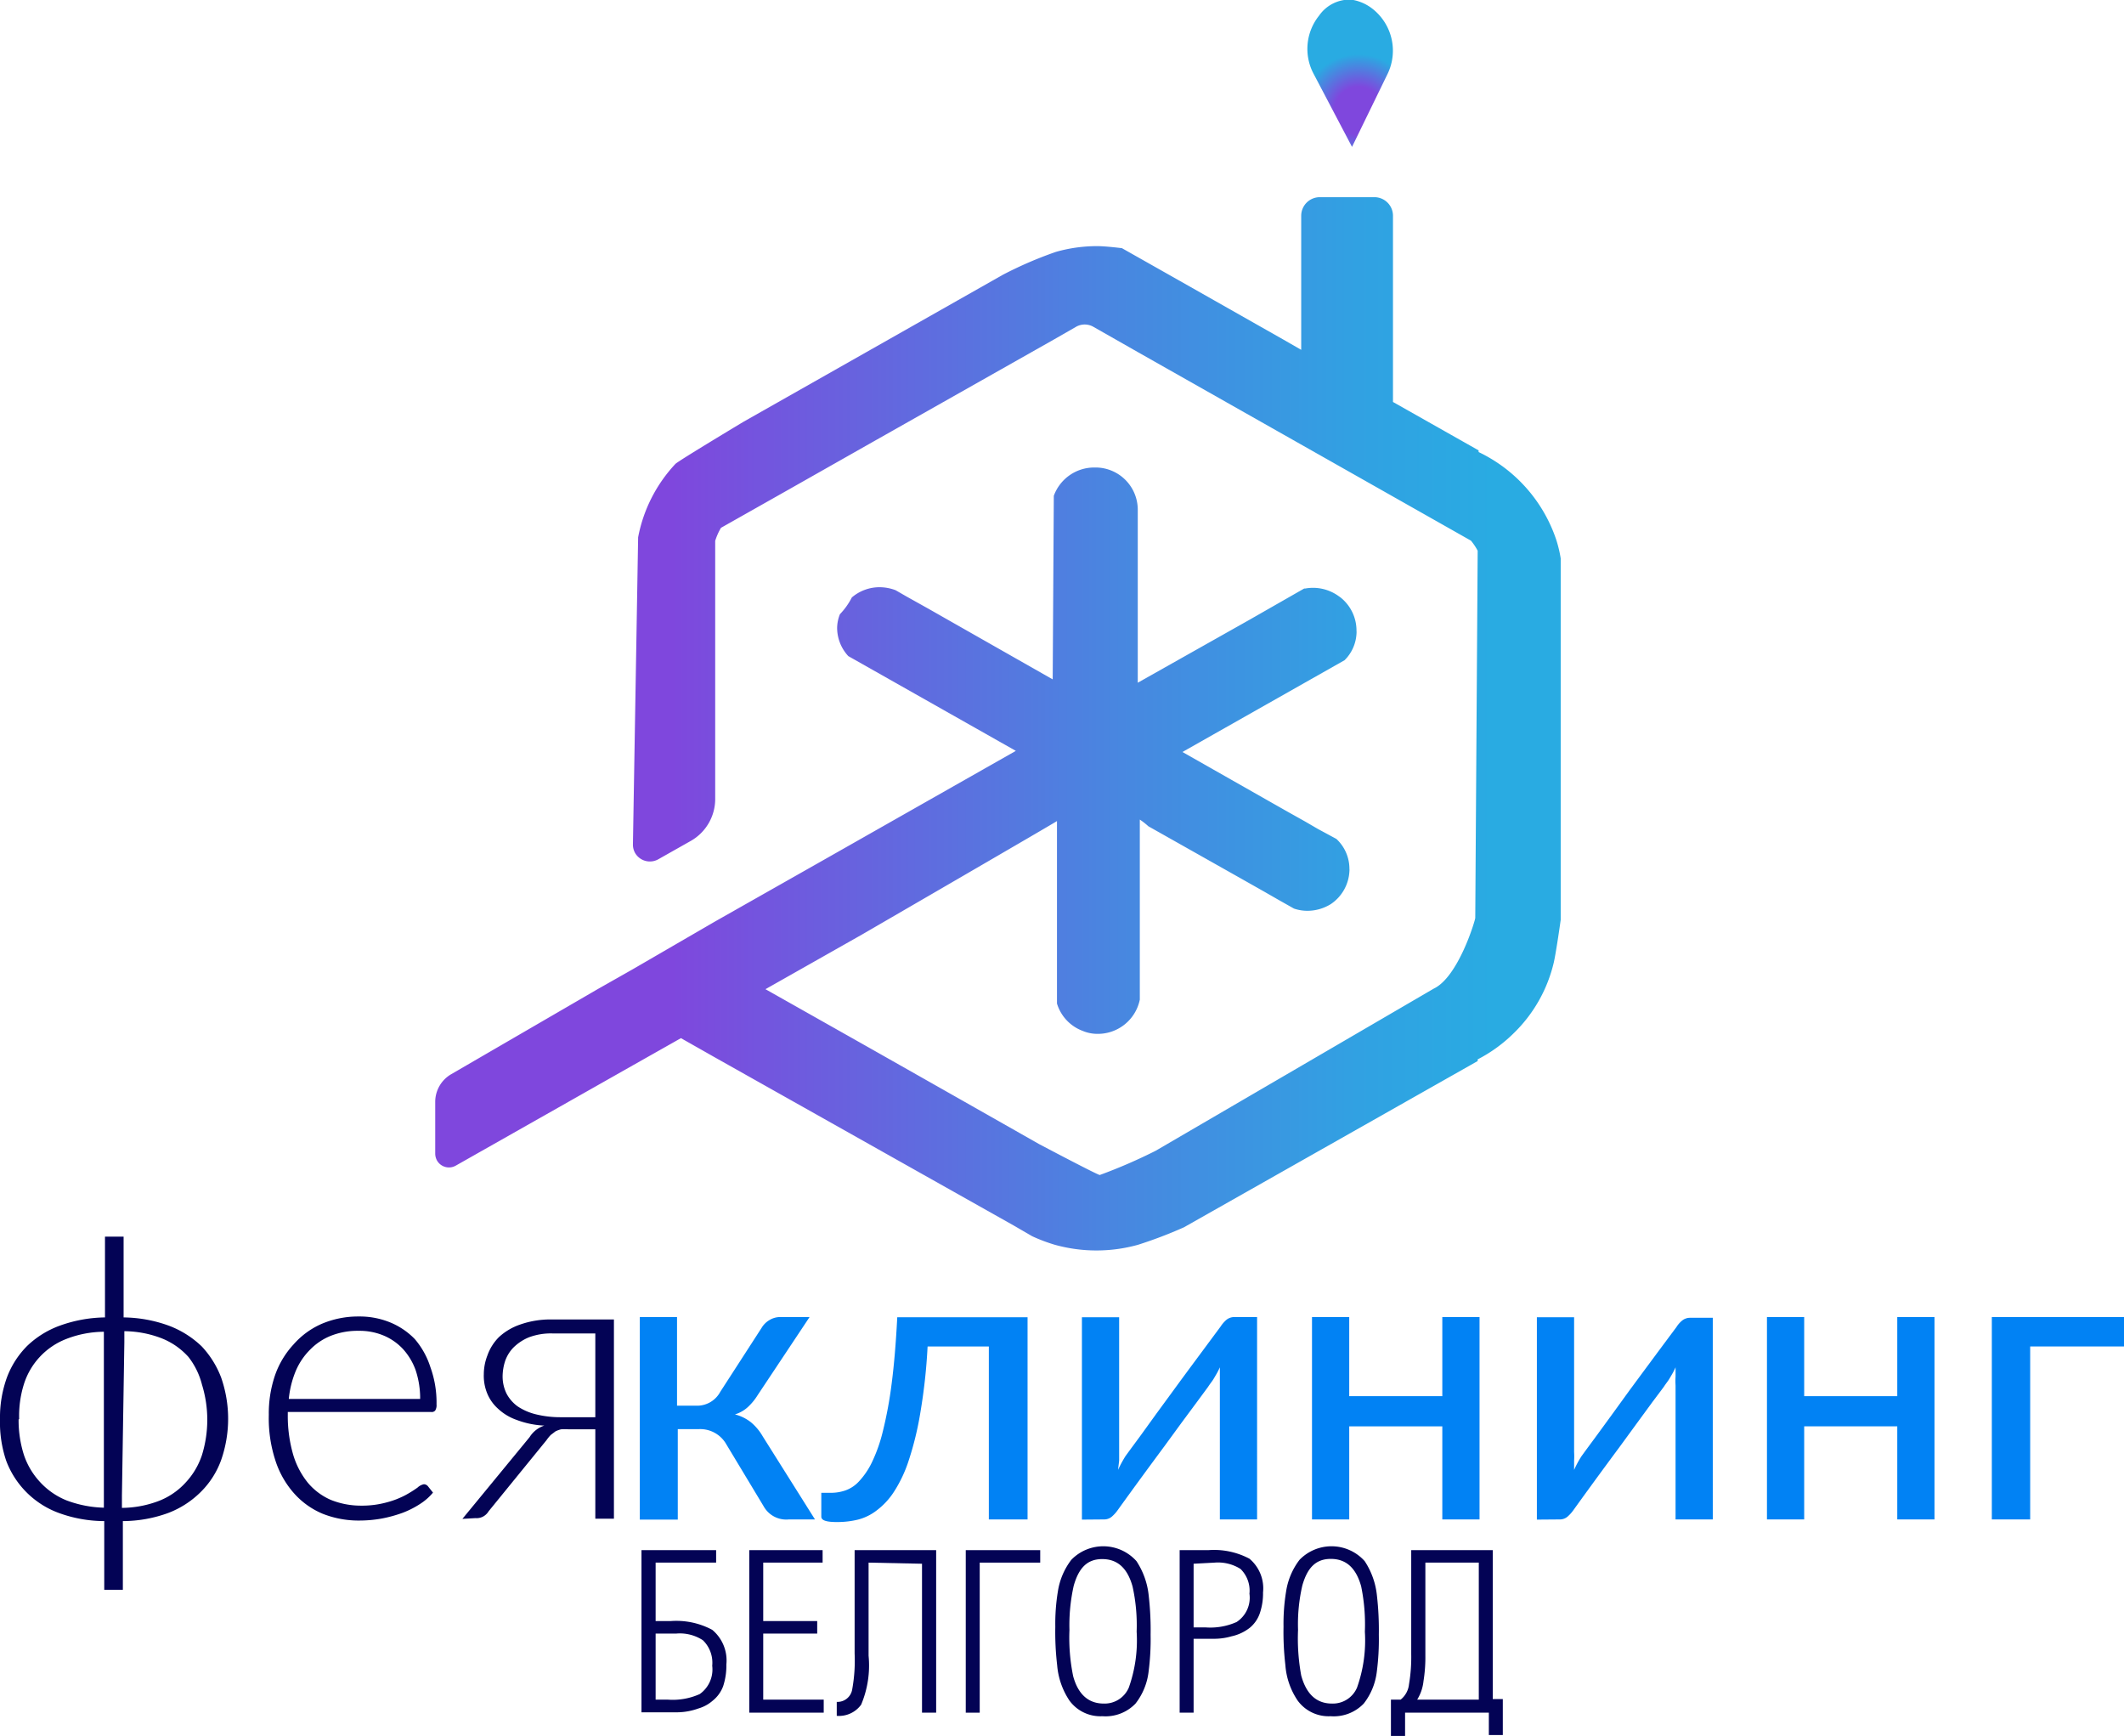 <svg id="Слой_1" data-name="Слой 1" xmlns="http://www.w3.org/2000/svg" xmlns:xlink="http://www.w3.org/1999/xlink" viewBox="0 0 114.1 93.22"><defs><style>.cls-1{fill:#030355;}.cls-2{fill:#0182f4;}.cls-3{fill:url(#Безымянный_градиент);}.cls-4{fill:url(#Безымянный_градиент_2);}</style><linearGradient id="Безымянный_градиент" x1="24.21" y1="69.12" x2="84.72" y2="69.12" gradientTransform="matrix(1, 0, 0, -1, 0, 116)" gradientUnits="userSpaceOnUse"><stop offset="0.21" stop-color="#7f47dd"/><stop offset="0.34" stop-color="#6c5dde"/><stop offset="0.61" stop-color="#4887e0"/><stop offset="0.82" stop-color="#31a1e2"/><stop offset="0.94" stop-color="#29abe2"/></linearGradient><radialGradient id="Безымянный_градиент_2" cx="-6430.97" cy="2475.83" r="5.86" gradientTransform="matrix(-1, 0, 0, 1, -6357.12, -2461.86)" gradientUnits="userSpaceOnUse"><stop offset="0.22" stop-color="#7f47dd"/><stop offset="0.52" stop-color="#29abe2"/></radialGradient></defs><title>minilogo-09</title><path class="cls-1" d="M.88,84.24A6.32,6.32,0,0,1,1.25,82a4.77,4.77,0,0,1,1.09-1.7A5,5,0,0,1,4.1,79.21a7.4,7.4,0,0,1,2.42-.44V74.43h1v4.34a7.35,7.35,0,0,1,2.42.44,5.17,5.17,0,0,1,1.78,1.12A5.07,5.07,0,0,1,12.76,82a6.73,6.73,0,0,1,0,4.43,4.61,4.61,0,0,1-1.08,1.7A5,5,0,0,1,9.9,89.28a7.18,7.18,0,0,1-2.42.43V93.4h-1V89.71a7.18,7.18,0,0,1-2.42-.43,4.77,4.77,0,0,1-2.85-2.82A6.43,6.43,0,0,1,.88,84.24Zm1,0a6.12,6.12,0,0,0,.28,1.9,4,4,0,0,0,.86,1.46,3.92,3.92,0,0,0,1.44,1,6.15,6.15,0,0,0,2,.39v-.24l0-.36V80.13l0-.3v-.29a5.67,5.67,0,0,0-2,.38,3.84,3.84,0,0,0-2.3,2.45A5.66,5.66,0,0,0,1.91,84.24Zm5.55,4.08,0,.39V89a5.68,5.68,0,0,0,2-.38,3.82,3.82,0,0,0,1.44-1,4,4,0,0,0,.86-1.46,6.41,6.41,0,0,0,0-3.78A4,4,0,0,0,11,80.89a3.82,3.82,0,0,0-1.44-1,5.68,5.68,0,0,0-2-.38v.09l0,.5Z" transform="translate(-0.88 -8.01)"/><path class="cls-1" d="M15.32,84a6.33,6.33,0,0,1,.33-2.11,4.71,4.71,0,0,1,1-1.67,4.29,4.29,0,0,1,1.5-1.1,5,5,0,0,1,2-.4,4.34,4.34,0,0,1,1.67.31,3.91,3.91,0,0,1,1.34.9A4.33,4.33,0,0,1,24,81.44a5.57,5.57,0,0,1,.33,2,.54.54,0,0,1-.07.33.24.24,0,0,1-.21.08H16.34V84a7.46,7.46,0,0,0,.28,2.11,4.37,4.37,0,0,0,.79,1.53,3.35,3.35,0,0,0,1.24.93,4.33,4.33,0,0,0,1.63.31,5,5,0,0,0,1.39-.18,4.63,4.63,0,0,0,1-.39,6.18,6.18,0,0,0,.64-.4.7.7,0,0,1,.34-.18.29.29,0,0,1,.22.11l.27.34a3,3,0,0,1-.68.6,4.9,4.9,0,0,1-.94.48,7.14,7.14,0,0,1-1.12.31,6.78,6.78,0,0,1-1.2.11,5.24,5.24,0,0,1-2-.37,4.25,4.25,0,0,1-1.54-1.11,4.92,4.92,0,0,1-1-1.79A7.29,7.29,0,0,1,15.32,84Zm1.07-.85h7.06a4.77,4.77,0,0,0-.24-1.54,3.39,3.39,0,0,0-.68-1.14,3,3,0,0,0-1.05-.73,3.35,3.35,0,0,0-1.33-.25,3.91,3.91,0,0,0-1.48.26,3.22,3.22,0,0,0-1.12.74,3.6,3.6,0,0,0-.78,1.15A5.24,5.24,0,0,0,16.39,83.19Z" transform="translate(-0.88 -8.01)"/><path class="cls-1" d="M25.72,89.59l3.61-4.39a1.48,1.48,0,0,1,.79-.62,4.78,4.78,0,0,1-1.5-.31,2.82,2.82,0,0,1-1-.61,2.23,2.23,0,0,1-.58-.84,2.5,2.5,0,0,1-.17-1,2.81,2.81,0,0,1,.19-1,2.63,2.63,0,0,1,.63-1,3.21,3.21,0,0,1,1.14-.67,4.88,4.88,0,0,1,1.7-.27h3.33V89.58h-1v-4.8H31.43a2.85,2.85,0,0,0-.41,0,1.54,1.54,0,0,0-.3.11l-.25.19a2.15,2.15,0,0,0-.23.28l-3.11,3.82a.78.78,0,0,1-.27.27.74.74,0,0,1-.44.1Zm2.16-7.65a2.1,2.1,0,0,0,.21.92,2,2,0,0,0,.6.69,3.08,3.08,0,0,0,1,.43,5.44,5.44,0,0,0,1.27.15h1.9v-4.5H30.55a3.37,3.37,0,0,0-1.26.21,2.56,2.56,0,0,0-.83.55,1.94,1.94,0,0,0-.45.74A2.75,2.75,0,0,0,27.88,81.94Z" transform="translate(-0.88 -8.01)"/><path class="cls-2" d="M35.25,89.63V78.75h2v4.76h1a1.41,1.41,0,0,0,1.32-.74l2.23-3.45a1.18,1.18,0,0,1,.42-.41,1.1,1.1,0,0,1,.55-.16h1.6l-2.78,4.18a3.12,3.12,0,0,1-.54.66,1.82,1.82,0,0,1-.69.39,2.29,2.29,0,0,1,.87.43,2.84,2.84,0,0,1,.63.76l2.8,4.45h-1.4a1.39,1.39,0,0,1-1.36-.71l-2-3.32a1.61,1.61,0,0,0-1.48-.82H37.29v4.86Z" transform="translate(-0.88 -8.01)"/><path class="cls-2" d="M45,89.47V88.19h.56a2.35,2.35,0,0,0,.74-.13,1.81,1.81,0,0,0,.73-.49,4.07,4.07,0,0,0,.68-1,8.37,8.37,0,0,0,.6-1.7,22,22,0,0,0,.47-2.55c.13-1,.23-2.19.3-3.56h7V89.62H54V80.33H50.71a30.51,30.51,0,0,1-.39,3.56,16.93,16.93,0,0,1-.62,2.55,7.14,7.14,0,0,1-.8,1.7,3.89,3.89,0,0,1-.93,1,2.76,2.76,0,0,1-1,.49,4.64,4.64,0,0,1-1.05.13C45.26,89.77,45,89.67,45,89.47Z" transform="translate(-0.88 -8.01)"/><path class="cls-2" d="M59,89.63V78.76h2V86c0,.14,0,.29,0,.46l-.06.5a6.58,6.58,0,0,1,.4-.74l.24-.33.59-.8L63,83.94l.93-1.27c.73-1,1.58-2.14,2.52-3.41a1.68,1.68,0,0,1,.3-.35.67.67,0,0,1,.43-.16h1.23V89.62h-2v-7.2c0-.14,0-.3,0-.47s0-.34,0-.5a3.55,3.55,0,0,1-.2.39c-.07.12-.13.23-.2.33s-.1.13-.24.34l-.59.8-.83,1.12-.92,1.26c-.74,1-1.58,2.14-2.5,3.42a2,2,0,0,1-.3.34.63.63,0,0,1-.43.17Z" transform="translate(-0.88 -8.01)"/><path class="cls-2" d="M71.36,89.62V78.75h2V83h5V78.75h2V89.62h-2v-5h-5v5Z" transform="translate(-0.88 -8.01)"/><path class="cls-2" d="M83.44,89.63V78.76h2V86a3.78,3.78,0,0,1,0,.46c0,.17,0,.34,0,.5a5.29,5.29,0,0,1,.4-.74l.24-.33.59-.8.81-1.11.92-1.27c.74-1,1.58-2.14,2.53-3.41a1.43,1.43,0,0,1,.3-.35.67.67,0,0,1,.43-.16h1.23V89.62h-2v-7.2a3.94,3.94,0,0,1,0-.47c0-.17,0-.34,0-.5a3.55,3.55,0,0,1-.2.39c-.07.12-.13.23-.2.33s-.1.13-.24.34l-.6.8-.82,1.12-.92,1.26c-.74,1-1.58,2.14-2.5,3.42a2,2,0,0,1-.3.34.63.63,0,0,1-.43.17Z" transform="translate(-0.88 -8.01)"/><path class="cls-2" d="M95.8,89.62V78.75h2V83h5V78.75h2V89.62h-2v-5h-5v5Z" transform="translate(-0.88 -8.01)"/><path class="cls-2" d="M107.88,89.62V78.75H115v1.58h-5.06v9.29Z" transform="translate(-0.88 -8.01)"/><path class="cls-3" d="M84.72,38V57.42s-.24,1.71-.37,2.28a7.77,7.77,0,0,1-2.18,3.83,7.89,7.89,0,0,1-1.91,1.38V65L64.48,73.93a23.69,23.69,0,0,1-2.47.94,8.34,8.34,0,0,1-4.46,0,9,9,0,0,1-1.22-.46l-1-.58,0,0-16-9-1.87-1.06-2.6,1.47-9.5,5.38a.74.74,0,0,1-1-.27.79.79,0,0,1-.1-.37v-2.8a1.72,1.72,0,0,1,.87-1.48L33,61.13l1.87-1.06v0L39.3,57.5v0l5.86-3.32,10.29-5.84-9-5.09a2.24,2.24,0,0,1-.6-1.52A2.05,2.05,0,0,1,46,41a3.78,3.78,0,0,0,.64-.9,2.29,2.29,0,0,1,1.5-.55,2.46,2.46,0,0,1,.85.16l.59.34,0,0,1.2.67.65.37,6,3.41.06-9.86a2.31,2.31,0,0,1,2.17-1.52h.06A2.27,2.27,0,0,1,62,35.37v9.31l6-3.38.77-.44,2.17-1.24H71a2.35,2.35,0,0,1,1.78.4l.1.07a2.27,2.27,0,0,1,.87,1.79,1.11,1.11,0,0,1,0,.17,2.17,2.17,0,0,1-.64,1.42l-8.71,4.93L70,51.58l1,.56.67.39,1,.54a2.19,2.19,0,0,1,.7,1.61.49.49,0,0,1,0,.12,2.26,2.26,0,0,1-1,1.77,2.39,2.39,0,0,1-1.25.36,2.24,2.24,0,0,1-.73-.12l-.78-.44-.82-.47-1.22-.69-5-2.82h0a4.06,4.06,0,0,0-.46-.36.05.05,0,0,1,0,0V61.7a2.3,2.3,0,0,1-2.26,1.84,2.05,2.05,0,0,1-.81-.16h0a2.27,2.27,0,0,1-1.38-1.47v-9.8c-.2.14-10.5,6.11-10.5,6.11l-5.16,2.92,5.58,3.15,4.29,2.43,4.83,2.74s3.14,1.66,3.26,1.66a28.09,28.09,0,0,0,3-1.3L77.9,61.11c1.33-.63,2.24-3.71,2.23-3.8l.13-19.72a3.17,3.17,0,0,0-.36-.54L62,26.92l-2.39-1.36a.94.94,0,0,0-.92,0l-1.15.66-9.8,5.54-4.59,2.6-3.54,2a3.33,3.33,0,0,0-.31.7V50.94A2.59,2.59,0,0,1,38,53.17l-1.77,1A.92.92,0,0,1,35,53.83a.93.93,0,0,1-.12-.44l.28-16.52a7.91,7.91,0,0,1,2-3.94c.15-.16,3.65-2.26,3.65-2.26l13.94-7.9h0a21.12,21.12,0,0,1,2.85-1.23,8.06,8.06,0,0,1,2.23-.31c.45,0,1.32.11,1.32.11l2.53,1.43,2.42,1.37,3.74,2.12.94.54V19.6a1,1,0,0,1,1-1h2.93a1,1,0,0,1,1,1v10l4.6,2.6v.09A8.06,8.06,0,0,1,84.48,37,6.88,6.88,0,0,1,84.72,38Z" transform="translate(-0.88 -8.01)"/><path class="cls-4" d="M73.51,15.9,75.41,12a2.86,2.86,0,0,0-.94-3.62,2.44,2.44,0,0,0-1-.39,2,2,0,0,0-1.73.86A2.85,2.85,0,0,0,71.46,12Z" transform="translate(-0.88 -8.01)"/><path class="cls-1" d="M39.35,91.27v.67H36.1v3.14h.8a4.08,4.08,0,0,1,2.24.47,2.14,2.14,0,0,1,.76,1.86,3.55,3.55,0,0,1-.17,1.16,1.79,1.79,0,0,1-.57.79,2,2,0,0,1-.75.41,3.45,3.45,0,0,1-1.14.21H35.34V91.27ZM36.1,95.75V99.3h.66a3.54,3.54,0,0,0,1.71-.3,1.62,1.62,0,0,0,.67-1.52,1.68,1.68,0,0,0-.5-1.37,2.26,2.26,0,0,0-1.42-.36Z" transform="translate(-0.88 -8.01)"/><path class="cls-1" d="M45.13,100h-4V91.27h3.94v.67H41.88v3.14h2.9v.67h-2.9V99.3h3.25Z" transform="translate(-0.88 -8.01)"/><path class="cls-1" d="M47.54,91.94v5a5.42,5.42,0,0,1-.4,2.63,1.47,1.47,0,0,1-1.31.6v-.75a.8.8,0,0,0,.83-.67,8.67,8.67,0,0,0,.13-1.93V91.27h4.38V100h-.76v-8Z" transform="translate(-0.88 -8.01)"/><path class="cls-1" d="M53.51,100h-.75V91.27h4v.67H53.51Z" transform="translate(-0.88 -8.01)"/><path class="cls-1" d="M60.1,100.19a2.06,2.06,0,0,1-1.77-.84,4,4,0,0,1-.66-1.9,15.33,15.33,0,0,1-.1-2.07,10.7,10.7,0,0,1,.14-1.9,3.71,3.71,0,0,1,.72-1.69,2.39,2.39,0,0,1,3.5.07,4.12,4.12,0,0,1,.66,1.87,16.21,16.21,0,0,1,.1,2.08,13.48,13.48,0,0,1-.11,2,3.43,3.43,0,0,1-.7,1.7A2.23,2.23,0,0,1,60.1,100.19Zm.07-.68a1.41,1.41,0,0,0,1.35-.86,7.57,7.57,0,0,0,.42-3,9.64,9.64,0,0,0-.22-2.43c-.28-1-.82-1.47-1.63-1.47s-1.26.48-1.53,1.43a9.69,9.69,0,0,0-.23,2.38,10.24,10.24,0,0,0,.2,2.48C58.79,99,59.34,99.51,60.17,99.51Z" transform="translate(-0.88 -8.01)"/><path class="cls-1" d="M65,100h-.75V91.27h1.54a4.06,4.06,0,0,1,2.21.46,2.08,2.08,0,0,1,.73,1.81,3.32,3.32,0,0,1-.17,1.11,1.73,1.73,0,0,1-.53.78,2.42,2.42,0,0,1-1,.47,3.33,3.33,0,0,1-.86.13H65Zm0-8v3.42h.65a3.48,3.48,0,0,0,1.66-.29A1.56,1.56,0,0,0,68,93.61a1.63,1.63,0,0,0-.48-1.33,2.26,2.26,0,0,0-1.39-.34Z" transform="translate(-0.88 -8.01)"/><path class="cls-1" d="M72.36,100.19a2.06,2.06,0,0,1-1.77-.84,3.9,3.9,0,0,1-.66-1.9,15.33,15.33,0,0,1-.1-2.07,10.7,10.7,0,0,1,.14-1.9,3.71,3.71,0,0,1,.72-1.69,2.39,2.39,0,0,1,3.5.07,4.12,4.12,0,0,1,.66,1.87,16.21,16.21,0,0,1,.1,2.08,13.48,13.48,0,0,1-.11,2,3.43,3.43,0,0,1-.7,1.7A2.23,2.23,0,0,1,72.36,100.19Zm.07-.68a1.41,1.41,0,0,0,1.35-.86,7.57,7.57,0,0,0,.42-3A10.13,10.13,0,0,0,74,93.21c-.28-1-.82-1.47-1.63-1.47s-1.26.48-1.53,1.43a9.22,9.22,0,0,0-.23,2.38A10.93,10.93,0,0,0,70.78,98C71.05,99,71.6,99.51,72.43,99.51Z" transform="translate(-0.88 -8.01)"/><path class="cls-1" d="M76.12,99.3a1.21,1.21,0,0,0,.45-.82,8.8,8.8,0,0,0,.12-1.64V91.27h4.38v8h.54v1.93h-.75V100h-4.5v1.25H75.6V99.3Zm4.2,0V91.94H77.45v5a8,8,0,0,1-.1,1.36,2.36,2.36,0,0,1-.34,1Z" transform="translate(-0.88 -8.01)"/></svg>